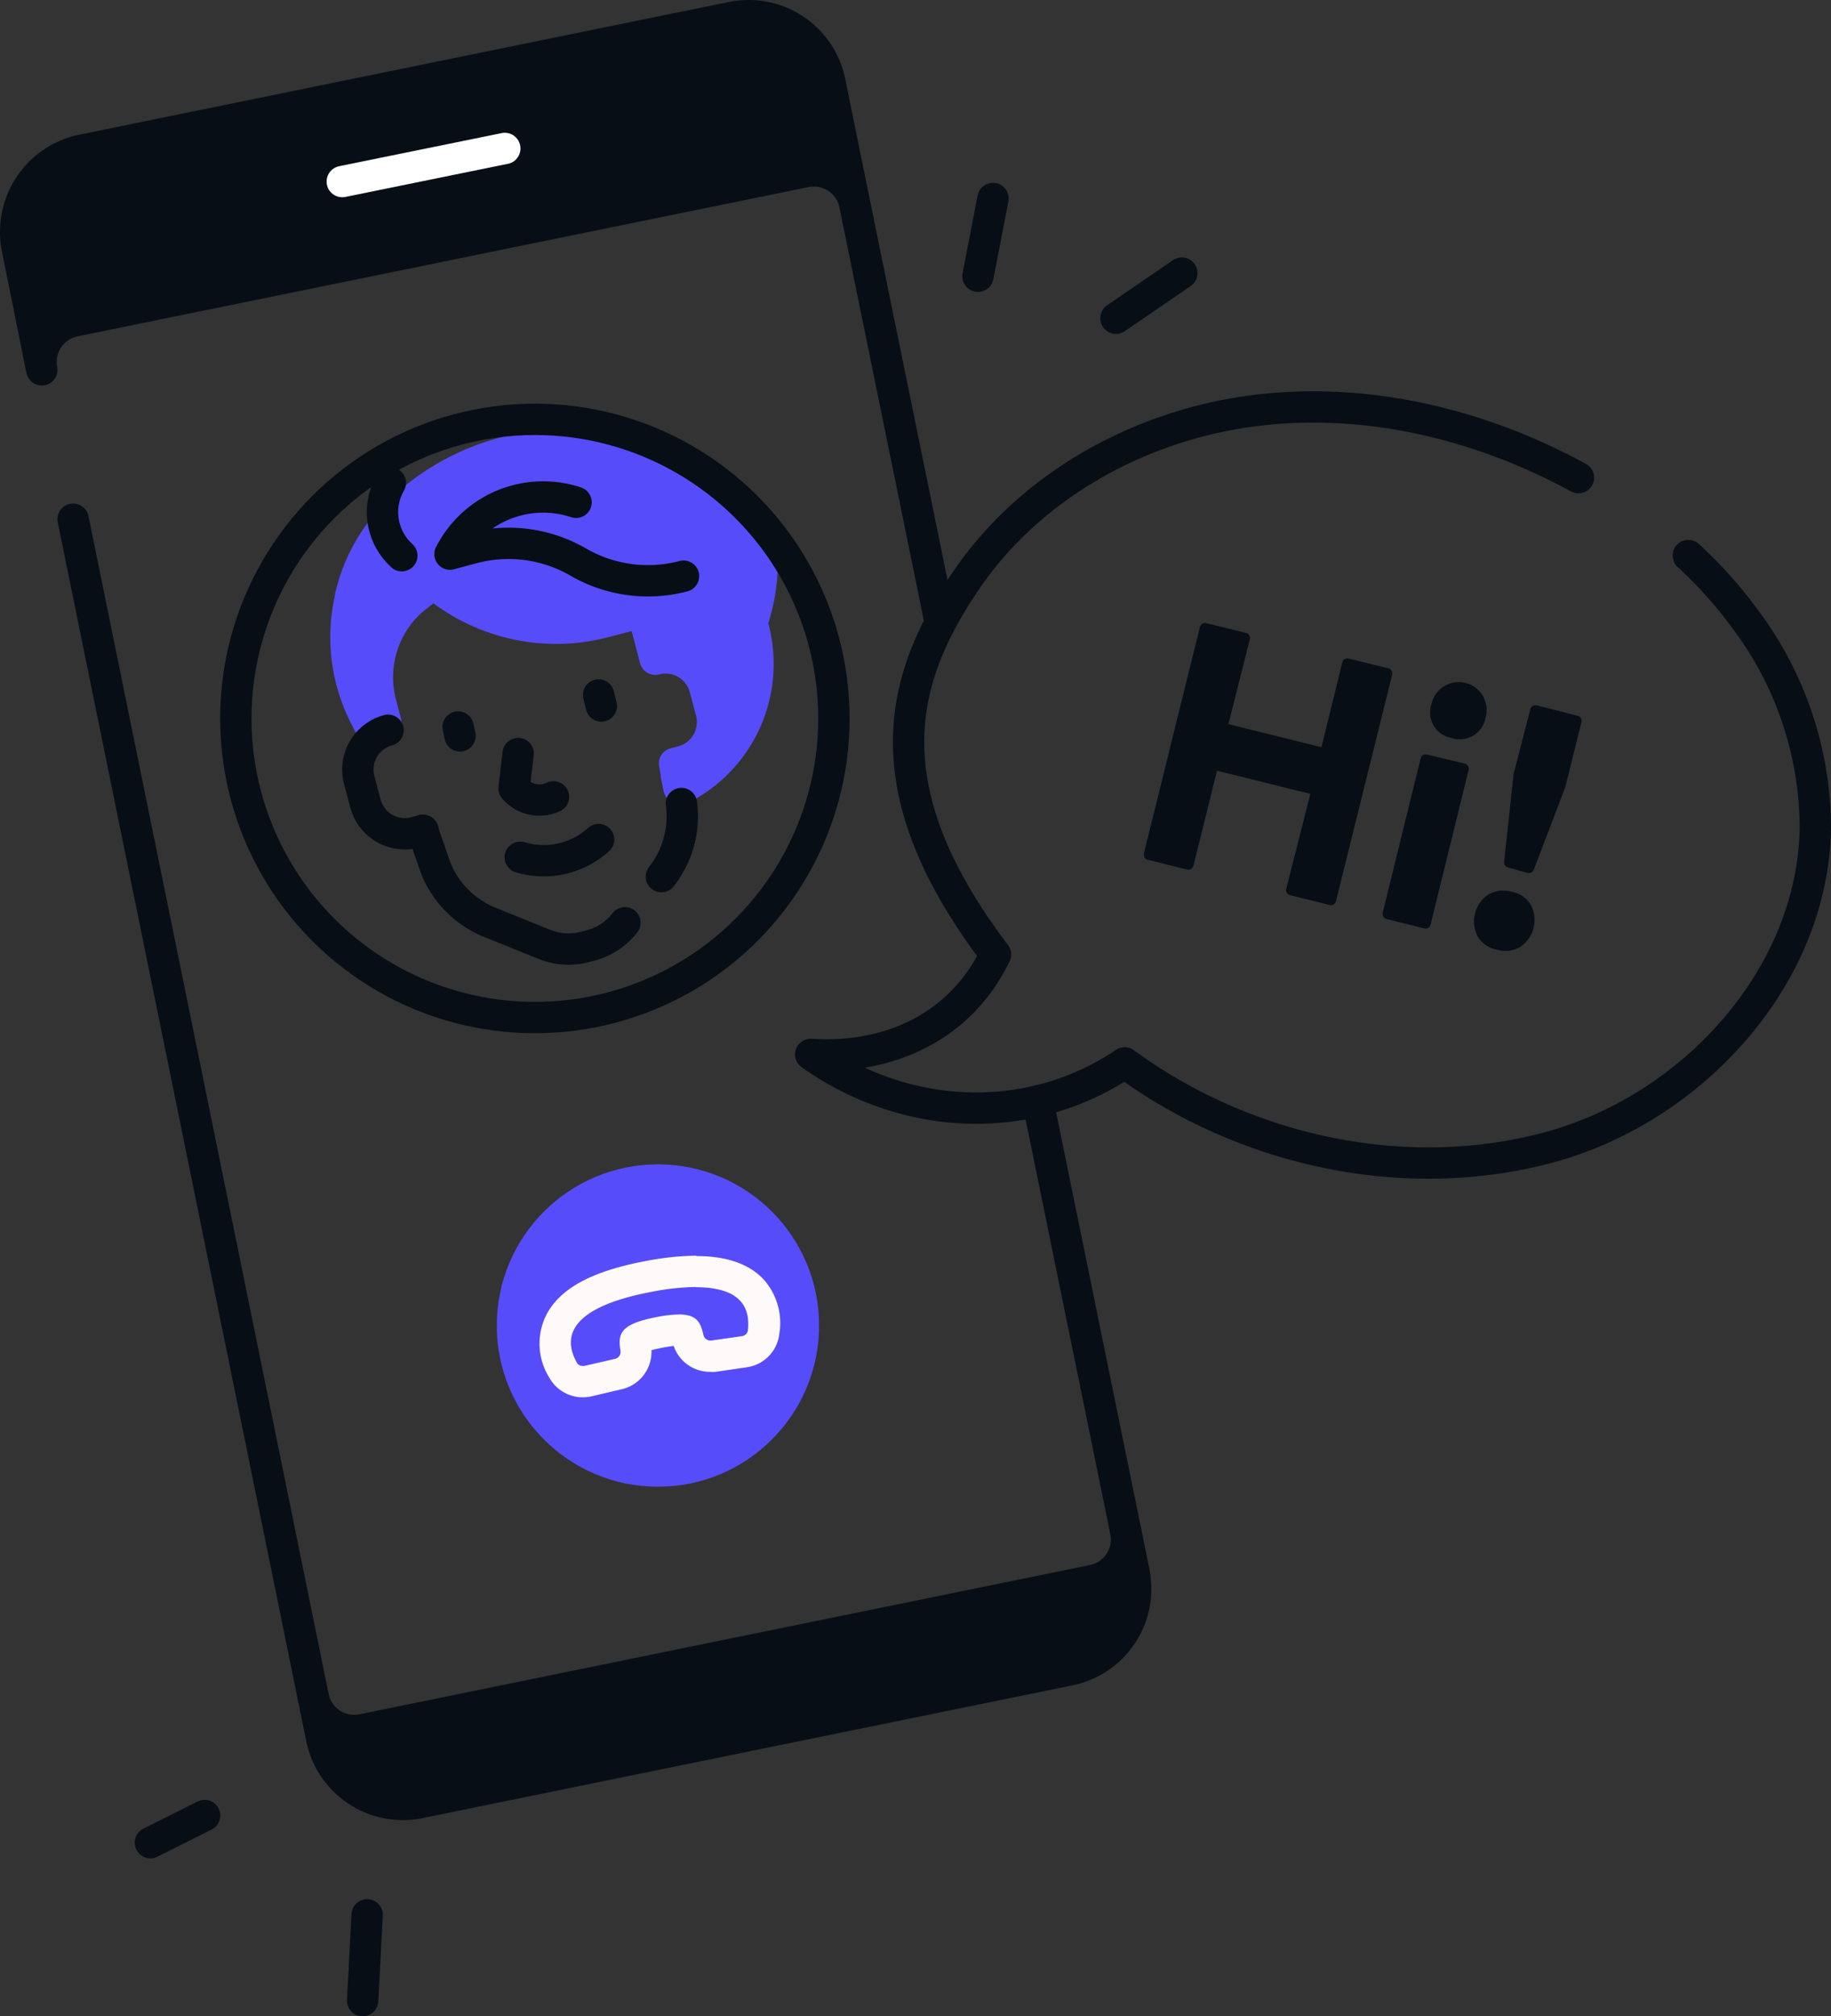 <?xml version="1.0" encoding="UTF-8"?> <svg xmlns="http://www.w3.org/2000/svg" width="175.3" height="193" viewBox="0 0 175.3 193" role="img"><rect x="0" y="0" width="175.3" height="193" fill="#333333" stroke="none"/><title></title><path d="M7.15,30.72l70-14.29a4,4,0,0,1,4.68,3.09l.33,1.61L79.45,7.85a7.94,7.94,0,0,0-9.37-6.19h0L7.85,14.37a8,8,0,0,0-6.2,9.37L4,35.4A4,4,0,0,1,7.15,30.72Z" fill="#070e15" stroke="#070e15" stroke-linecap="round" stroke-linejoin="round" stroke-width="3"></path><path d="M108.57,150.48l-.79-3.89a4,4,0,0,1-3.1,4.68l-70,14.3A4,4,0,0,1,30,162.49l.79,3.87a7.94,7.94,0,0,0,9.36,6.2l62.24-12.71A7.94,7.94,0,0,0,108.57,150.48Z" fill="#070e15" stroke="#070e15" stroke-linecap="round" stroke-linejoin="round" stroke-width="3"></path><path d="M30,162.48h0L7,49.7" fill="#fff" stroke="#070e15" stroke-linecap="round" stroke-linejoin="round" stroke-width="3"></path><line x1="99.36" y1="105.38" x2="107.78" y2="146.59" fill="none" stroke="#070e15" stroke-linecap="round" stroke-linejoin="round" stroke-width="3"></line><line x1="82.16" y1="21.13" x2="89.89" y2="58.96" fill="none" stroke="#070e15" stroke-linecap="round" stroke-linejoin="round" stroke-width="3"></line><circle cx="62.99" cy="126.88" r="13.93" fill="#574cfa" stroke="#574cfa" stroke-linecap="round" stroke-linejoin="round" stroke-width="3"></circle><path d="M66.61,123.21c5.13,0,5.11,2.79,5,4.1a.66.66,0,0,1-.54.58l-3,.43H68a.7.7,0,0,1-.66-.56c-.27-1.22-.66-1.94-2.33-1.94a12.4,12.4,0,0,0-2.1.24c-3.51.67-3.77,1.57-3.51,3.21a.68.68,0,0,1-.48.79l-3,.69h-.14a.63.63,0,0,1-.57-.35c-.77-1.42-2.15-5,7.2-6.75a23.11,23.11,0,0,1,4.23-.46m0-3a27.52,27.52,0,0,0-4.79.51c-5.32,1-8.39,2.71-9.64,5.36a6.12,6.12,0,0,0,.36,5.77,3.66,3.66,0,0,0,3.21,1.92,3.84,3.84,0,0,0,.83-.09l2.95-.69a3.67,3.67,0,0,0,2.81-3.73c.25-.07.59-.15,1.06-.24s.81-.14,1.07-.17A3.65,3.65,0,0,0,68,131.31a2.26,2.26,0,0,0,.52,0l3-.44a3.64,3.64,0,0,0,3.09-3.18,6.27,6.27,0,0,0-1.4-5.11c-1.38-1.56-3.58-2.35-6.53-2.35Z" fill="snow"></path><line x1="32.77" y1="17.38" x2="48.33" y2="14.21" fill="none" stroke="#fff" stroke-linecap="round" stroke-linejoin="round" stroke-width="3"></line><polygon points="64.71 74.04 64.53 73.08 64.53 73.08 64.71 74.04" fill="none"></polygon><path d="M65.06,44.54c-2.31-.53-4.59-1.22-7-1.65a23,23,0,0,0-18.37,4.8l-.44.31a16.35,16.35,0,0,0-5.71,9.19v.09a16.6,16.6,0,0,0,1.33,11.13l.56,1.11,1.5-.4-.48-1.82a9.85,9.85,0,0,1,2-8.82,9.27,9.27,0,0,1,1.47-1.4l1.58-1.24a18.23,18.23,0,0,0,16.44,3.68l.6-.16,3-.77.59,2.22.34,1.29.26,1a3.9,3.9,0,0,1,4.76,2.76h0l.6,2.26a3.9,3.9,0,0,1-2.76,4.76l-.75.2.18,1v.12L65,75.42l.75-.2A13.39,13.39,0,0,0,72.12,60.1L72,59.6A18.35,18.35,0,0,0,72.9,52,85.34,85.34,0,0,0,65.06,44.54Z" fill="#574cfa" stroke="#574cfa" stroke-linecap="round" stroke-linejoin="round" stroke-width="3"></path><path d="M63.32,83.91a9.33,9.33,0,0,0,1.92-7" fill="#fff" stroke="#070e15" stroke-linecap="round" stroke-linejoin="round" stroke-width="3"></path><path d="M59.83,88.33a6.18,6.18,0,0,1-3.29,2.17l-.5.13a6.16,6.16,0,0,1-3.93-.24l-5.22-2.11a9.34,9.34,0,0,1-5.16-5.16l-1.27-3.64" fill="none" stroke="#070e15" stroke-linecap="round" stroke-linejoin="round" stroke-width="3"></path><path d="M38.47,53.19l-.1-.1a5.61,5.61,0,0,1-1-6.87h0" fill="none" stroke="#070e15" stroke-linecap="round" stroke-linejoin="round" stroke-width="3"></path><path d="M37.15,69.9h0a3.9,3.9,0,0,0-2.76,4.76h0l.6,2.26a3.9,3.9,0,0,0,4.76,2.76l.75-.2" fill="none" stroke="#070e15" stroke-linecap="round" stroke-linejoin="round" stroke-width="3"></path><path d="M55.15,48.08a10,10,0,0,0-11.87,4.6l-.2.36,2.21-.59A13.32,13.32,0,0,1,55.36,53.8h0a13.31,13.31,0,0,0,10.08,1.35h0" fill="none" stroke="#070e15" stroke-linecap="round" stroke-linejoin="round" stroke-width="3"></path><path d="M49.81,82.06a7.84,7.84,0,0,0,7.5-1.7" fill="none" stroke="#070e15" stroke-linecap="round" stroke-linejoin="round" stroke-width="3"></path><path d="M43.86,69.59l.18.85" fill="none" stroke="#070e15" stroke-linecap="round" stroke-linejoin="round" stroke-width="3"></path><path d="M57.31,66.52l.26,1.06" fill="none" stroke="#070e15" stroke-linecap="round" stroke-linejoin="round" stroke-width="3"></path><path d="M49.61,72.13l-.39,3.33a3.18,3.18,0,0,0,3.77.82" fill="none" stroke="#070e15" stroke-linecap="round" stroke-linejoin="round" stroke-width="3"></path><circle cx="51.21" cy="68.77" r="28.63" fill="none" stroke="#070e15" stroke-linecap="round" stroke-linejoin="round" stroke-width="3"></circle><path d="M161.64,53.18a41.7,41.7,0,0,1,5.56,6.24,33.37,33.37,0,0,1,6.6,19.88c-.25,14.24-11.8,26.85-25.56,30.54s-29.07.33-40.56-8.1c-9.21,6.18-21,5.6-30.06-.81,7.58.5,14.4-2.72,17.69-9.57h0C83,75.16,86.38,64.58,92.48,55.58s16.43-14.75,27.21-16.22,21.89,1.15,31.43,6.36" fill="none" stroke="#070e15" stroke-linecap="round" stroke-linejoin="round" stroke-width="3"></path><path d="M19.59,173.78l-5.19,2.6" fill="none" stroke="#070e15" stroke-linecap="round" stroke-linejoin="round" stroke-width="3"></path><path d="M35.15,183.29l-.43,8.21" fill="none" stroke="#070e15" stroke-linecap="round" stroke-linejoin="round" stroke-width="3"></path><path d="M126.06,75.62l-9.91-2.45-2.38,9.58L110,81.81l5.37-21.68,3.8.94L117,69.68l9.88,2.45L129,63.52l3.8.94-5.38,21.68-3.79-.94Z" fill="#070e15" stroke="#070e15" stroke-linecap="round" stroke-linejoin="round"></path><path d="M138.48,66.14a2.17,2.17,0,0,1,3.26,2.44,2,2,0,0,1-2.29,1.66,1.32,1.32,0,0,1-.33-.08,2,2,0,0,1-1.68-2.28,2.25,2.25,0,0,1,.09-.35A2.2,2.2,0,0,1,138.48,66.14Zm-2,22.24-3.61-.9,3.63-14.77,3.62.87Z" fill="#070e15" stroke="#070e15" stroke-linecap="round" stroke-linejoin="round"></path><path d="M145.41,74.15,147,68l3.92,1-1.54,6.2-3,7.87-1.88-.52Zm-2.66,11.91a2.39,2.39,0,0,1,1.85-.22,2.3,2.3,0,0,1,1.52,1,2.62,2.62,0,0,1-.83,3.37,2.28,2.28,0,0,1-1.84.21,2.32,2.32,0,0,1-1.53-1,2.62,2.62,0,0,1,.83-3.37Z" fill="#070e15" stroke="#070e15" stroke-linecap="round" stroke-linejoin="round"></path><path d="M93.63,26.44,95.07,19" fill="none" stroke="#070e15" stroke-linecap="round" stroke-linejoin="round" stroke-width="3"></path><path d="M106.84,30.46l6.31-4.32" fill="none" stroke="#070e15" stroke-linecap="round" stroke-linejoin="round" stroke-width="3"></path></svg> 